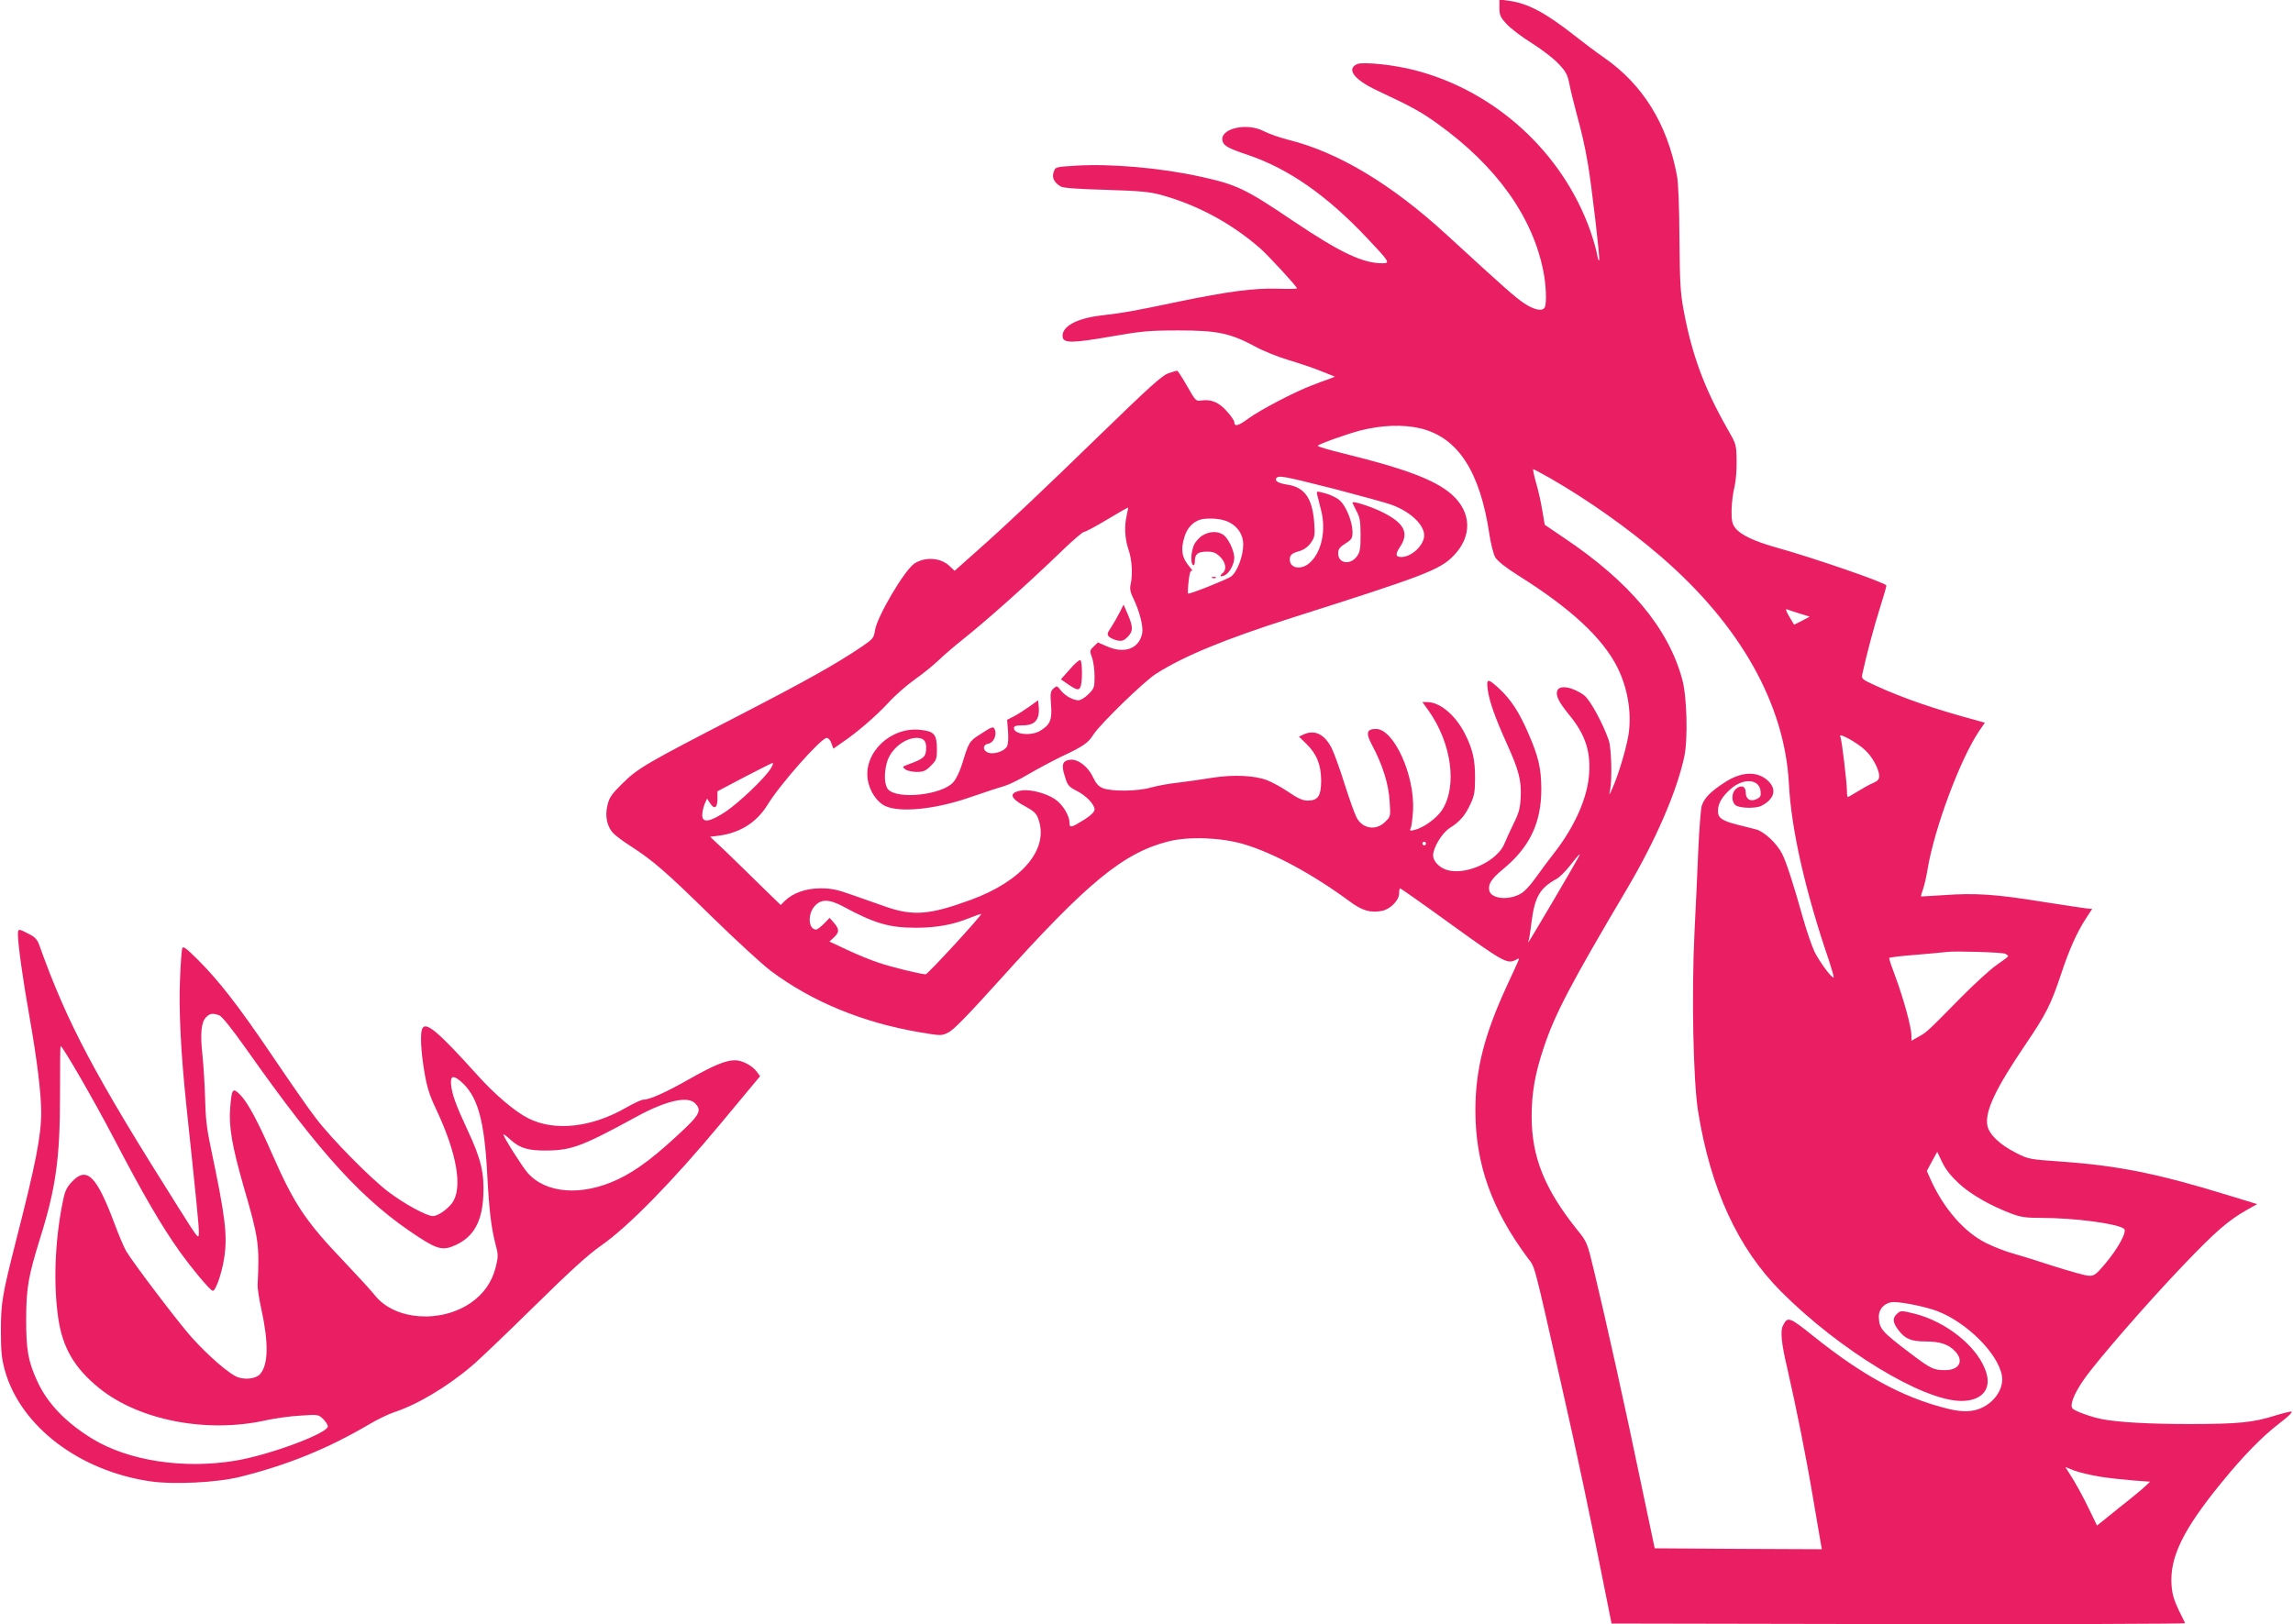 <?xml version="1.0" standalone="no"?>
<!DOCTYPE svg PUBLIC "-//W3C//DTD SVG 20010904//EN"
 "http://www.w3.org/TR/2001/REC-SVG-20010904/DTD/svg10.dtd">
<svg version="1.0" xmlns="http://www.w3.org/2000/svg"
 width="1280pt" height="907pt" viewBox="0 0 1280 907"
 preserveAspectRatio="xMidYMid meet">
<g transform="translate(0,907) scale(0.1,-0.1)"
fill="#e91e63" stroke="none">
<path d="M8370 9026 c0 -40 5 -52 41 -91 22 -24 85 -72 140 -106 54 -34 121
-85 148 -114 41 -43 51 -61 61 -111 6 -32 23 -102 37 -154 36 -133 49 -191 67
-295 21 -124 68 -524 63 -538 -2 -7 -8 8 -12 33 -4 25 -21 83 -37 130 -155
439 -533 784 -984 899 -118 30 -287 47 -319 33 -61 -28 -15 -88 114 -148 196
-92 246 -120 336 -185 329 -236 532 -521 591 -827 15 -77 18 -169 8 -196 -10
-27 -59 -18 -118 22 -49 33 -110 87 -428 379 -309 284 -606 463 -888 533 -47
12 -107 33 -134 47 -98 52 -253 14 -231 -57 8 -25 36 -40 138 -74 229 -77 443
-226 670 -467 123 -130 129 -139 84 -139 -110 0 -234 59 -495 234 -271 183
-317 205 -522 250 -223 49 -499 73 -694 61 -114 -7 -115 -7 -124 -35 -12 -32
3 -61 41 -82 14 -8 104 -14 252 -18 192 -6 243 -11 309 -29 202 -56 392 -159
551 -298 48 -43 205 -213 205 -223 0 -3 -49 -4 -108 -2 -132 4 -277 -15 -557
-73 -247 -52 -299 -61 -425 -76 -141 -16 -226 -63 -218 -121 5 -35 56 -34 275
4 166 29 210 33 373 33 216 0 287 -15 427 -90 45 -25 128 -58 185 -75 57 -17
138 -44 182 -62 l78 -31 -38 -15 c-22 -7 -64 -23 -94 -35 -91 -34 -286 -136
-350 -183 -58 -43 -80 -48 -80 -20 0 7 -18 34 -41 59 -43 50 -88 69 -142 61
-31 -5 -33 -3 -80 80 -27 47 -52 86 -56 86 -5 0 -28 -7 -51 -15 -33 -12 -110
-81 -364 -328 -348 -338 -525 -506 -709 -669 l-118 -105 -30 28 c-49 46 -135
51 -194 13 -56 -37 -210 -298 -221 -375 -6 -40 -11 -47 -68 -86 -146 -99 -306
-189 -695 -390 -515 -266 -559 -291 -647 -378 -60 -59 -73 -78 -83 -121 -15
-61 -3 -118 32 -156 12 -13 56 -46 97 -72 128 -83 197 -143 450 -391 135 -132
285 -270 333 -306 228 -171 512 -288 827 -342 125 -21 126 -21 165 -1 28 13
113 101 287 294 489 544 689 708 940 772 115 29 295 22 423 -16 167 -50 381
-166 588 -318 71 -53 116 -66 181 -54 47 9 96 59 96 97 0 16 3 29 6 29 3 0
134 -92 290 -205 288 -208 309 -219 356 -194 17 9 20 9 15 -2 -3 -8 -33 -74
-67 -147 -125 -272 -174 -465 -174 -692 0 -298 90 -552 293 -825 41 -55 28 -3
191 -725 82 -360 161 -736 233 -1100 l43 -215 1603 -3 c881 -1 1601 1 1599 5
-61 120 -71 150 -76 212 -11 156 64 310 279 573 122 150 227 257 323 331 44
33 75 62 68 65 -6 2 -46 -8 -89 -21 -126 -40 -210 -48 -483 -48 -227 0 -395
10 -485 27 -58 11 -154 45 -166 60 -16 20 9 83 64 162 73 105 355 429 550 633
187 196 256 255 362 315 l55 31 -167 51 c-387 119 -610 164 -923 186 -182 13
-186 13 -258 50 -89 45 -148 102 -158 151 -15 79 45 206 214 455 115 170 140
220 197 390 44 134 88 233 138 310 l36 55 -32 3 c-18 2 -131 19 -252 38 -254
41 -370 49 -545 36 -69 -4 -126 -8 -127 -7 -1 0 4 19 12 41 8 23 19 72 25 110
39 233 183 617 289 774 l31 45 -47 13 c-238 64 -415 126 -561 193 -79 36 -82
39 -76 66 23 107 69 278 99 371 19 60 35 115 35 123 0 14 -414 157 -621 214
-117 33 -195 70 -223 108 -17 23 -21 42 -20 100 1 40 8 97 16 127 8 32 13 94
12 147 -1 92 -2 93 -52 180 -129 227 -198 414 -244 663 -18 97 -21 158 -23
400 -1 176 -6 310 -14 350 -54 288 -190 507 -405 657 -45 31 -119 87 -166 124
-164 129 -262 181 -369 195 l-51 7 0 -47z m-440 -2348 c209 -51 332 -241 384
-591 8 -54 23 -112 33 -129 12 -20 58 -57 128 -101 292 -183 470 -348 553
-512 58 -116 81 -253 63 -375 -12 -76 -56 -226 -91 -303 -18 -41 -19 -41 -12
-7 12 60 7 232 -7 275 -33 96 -104 226 -137 252 -63 47 -138 61 -151 27 -10
-27 8 -63 63 -131 96 -116 127 -213 113 -353 -13 -125 -81 -276 -186 -413 -38
-49 -83 -109 -101 -135 -42 -59 -72 -91 -97 -104 -66 -36 -160 -26 -171 18 -9
36 11 67 75 120 150 123 215 259 215 449 -1 116 -15 179 -74 314 -50 115 -95
184 -160 245 -65 60 -74 60 -65 -6 9 -65 41 -155 105 -297 68 -150 83 -207 79
-300 -3 -65 -10 -90 -41 -152 -20 -41 -41 -88 -48 -105 -35 -96 -203 -179
-313 -154 -47 10 -87 49 -87 84 0 43 50 126 93 153 56 35 86 70 115 133 22 46
26 70 26 145 1 99 -13 162 -55 245 -52 105 -140 180 -212 180 l-27 0 34 -47
c130 -183 162 -425 75 -557 -31 -46 -101 -97 -153 -110 -25 -6 -28 -5 -21 11
5 10 10 54 13 98 10 197 -107 455 -207 455 -52 0 -58 -23 -23 -88 59 -110 94
-220 99 -314 6 -86 6 -87 -25 -117 -51 -51 -127 -39 -160 26 -11 21 -41 106
-67 188 -26 83 -58 171 -71 197 -40 79 -95 106 -158 77 l-25 -12 40 -39 c59
-57 83 -117 84 -204 0 -88 -17 -114 -75 -114 -28 0 -55 12 -106 47 -38 26 -91
55 -119 66 -72 28 -192 33 -311 14 -54 -9 -140 -21 -189 -27 -50 -5 -117 -18
-150 -27 -71 -21 -213 -23 -265 -5 -27 10 -40 24 -59 63 -27 59 -84 102 -127
97 -43 -5 -51 -28 -30 -92 15 -51 22 -59 65 -81 54 -27 101 -76 101 -105 0
-12 -19 -32 -52 -53 -79 -50 -88 -52 -88 -19 0 39 -40 103 -80 129 -47 33
-135 56 -183 50 -79 -11 -72 -43 19 -91 47 -26 60 -38 71 -71 59 -166 -91
-344 -377 -449 -232 -85 -324 -92 -480 -37 -47 16 -130 46 -185 65 -81 29
-114 36 -175 36 -81 0 -152 -25 -199 -70 l-23 -23 -112 109 c-61 60 -149 146
-196 191 l-86 81 49 6 c119 16 210 74 270 170 71 117 301 376 332 376 9 0 21
-13 26 -30 l11 -30 46 32 c86 58 189 147 259 222 37 41 104 100 148 131 44 31
105 80 135 109 30 29 91 81 135 116 139 111 359 307 561 502 56 54 108 98 115
98 8 0 66 31 129 69 63 38 116 68 117 67 1 -1 -2 -19 -7 -41 -15 -63 -11 -135
10 -195 19 -55 24 -138 11 -195 -5 -22 -1 -43 15 -75 35 -72 57 -157 50 -196
-17 -85 -97 -116 -194 -74 l-53 23 -24 -23 c-22 -21 -23 -24 -9 -62 8 -22 14
-70 14 -105 0 -61 -2 -67 -34 -99 -19 -19 -44 -34 -55 -34 -31 0 -76 25 -100
56 -20 26 -22 26 -40 10 -17 -15 -19 -27 -14 -91 7 -84 -5 -112 -60 -145 -50
-31 -147 -21 -147 15 0 11 12 15 49 15 70 0 97 33 89 109 l-3 31 -50 -36 c-27
-19 -66 -44 -86 -54 l-37 -19 5 -64 c3 -39 1 -72 -6 -85 -16 -29 -81 -48 -110
-32 -28 14 -23 44 7 48 26 4 46 44 37 73 -8 26 -13 25 -82 -20 -63 -40 -65
-44 -103 -169 -13 -41 -34 -85 -50 -101 -63 -69 -305 -96 -361 -40 -22 22 -26
89 -8 152 20 73 98 137 167 137 36 0 52 -16 52 -53 0 -53 -11 -63 -105 -97
-29 -11 -29 -12 -11 -26 11 -8 40 -14 64 -14 37 0 50 6 78 34 31 31 34 39 34
93 0 83 -15 100 -93 108 -165 18 -317 -127 -293 -279 11 -65 51 -125 99 -147
82 -37 275 -18 462 46 143 49 155 52 204 67 24 7 85 37 135 67 50 29 134 74
186 99 117 55 145 74 174 121 39 60 283 297 349 339 160 101 384 193 757 312
740 235 826 268 902 345 108 109 104 246 -10 346 -91 79 -257 142 -594 225
-86 21 -155 41 -152 45 6 10 158 64 236 85 120 31 243 35 338 12z m725 -279
c209 -120 434 -279 617 -437 442 -382 690 -822 714 -1267 13 -256 91 -600 224
-989 16 -49 28 -91 26 -93 -9 -9 -79 87 -107 143 -16 34 -45 120 -65 190 -52
186 -93 313 -116 357 -29 58 -100 124 -145 136 -21 5 -67 17 -103 26 -87 22
-110 38 -110 76 0 41 21 79 69 122 72 65 162 59 169 -11 3 -26 -1 -34 -23 -44
-35 -16 -60 0 -60 38 0 35 -27 44 -56 18 -23 -21 -25 -67 -3 -88 18 -19 114
-22 147 -5 73 38 87 92 36 140 -59 55 -148 52 -242 -10 -79 -51 -115 -88 -128
-132 -5 -19 -14 -131 -19 -249 -5 -118 -14 -323 -21 -455 -17 -348 -7 -831 20
-1000 70 -434 222 -764 463 -1006 326 -327 791 -610 1005 -611 110 -1 168 60
143 150 -38 143 -221 294 -410 339 -66 16 -70 16 -90 -2 -27 -24 -25 -49 7
-91 38 -50 71 -64 153 -64 80 0 128 -16 165 -56 49 -53 22 -104 -56 -104 -66
0 -80 7 -194 93 -162 123 -174 137 -177 202 -2 48 36 85 85 85 54 -1 179 -27
240 -50 166 -63 341 -238 362 -361 13 -75 -47 -159 -134 -188 -48 -16 -105
-14 -186 8 -239 62 -460 183 -730 399 -137 110 -146 113 -172 61 -16 -30 -9
-100 24 -239 50 -219 105 -493 143 -720 22 -129 42 -247 45 -263 l5 -27 -467
2 -466 3 -78 370 c-82 397 -193 898 -259 1172 -40 168 -41 169 -97 238 -180
225 -253 405 -253 631 0 132 19 240 67 383 62 188 152 359 464 886 162 274
279 545 321 740 21 99 15 334 -11 430 -77 287 -294 547 -662 793 l-106 72 -13
77 c-7 43 -22 113 -35 156 -12 42 -19 77 -16 77 4 0 47 -23 96 -51z m-1210
-58 c149 -39 297 -79 327 -91 102 -38 178 -110 178 -169 0 -55 -70 -121 -128
-121 -32 0 -34 16 -7 56 54 80 23 137 -110 200 -64 30 -155 58 -155 48 0 -3
10 -24 22 -47 19 -35 23 -58 23 -134 0 -77 -3 -96 -21 -120 -37 -50 -104 -39
-104 17 0 24 8 35 40 55 36 23 40 30 40 65 0 54 -34 141 -69 174 -15 15 -52
33 -81 41 -52 14 -52 14 -47 -8 3 -12 13 -51 22 -87 29 -114 1 -238 -67 -295
-46 -39 -108 -28 -108 20 0 27 10 36 60 50 21 7 44 24 58 45 22 32 23 42 18
115 -11 134 -54 195 -150 209 -49 8 -71 20 -62 35 12 19 40 13 321 -58z m-584
-187 c50 -25 79 -71 79 -124 0 -65 -34 -154 -68 -179 -26 -18 -234 -101 -240
-95 -2 1 -1 32 3 68 5 45 11 64 19 59 6 -3 1 5 -10 18 -46 52 -55 97 -32 172
17 57 59 95 111 100 54 5 105 -2 138 -19z m3183 -509 l58 -18 -43 -23 -44 -22
-22 37 c-23 37 -29 55 -15 48 4 -2 33 -12 66 -22z m365 -761 c42 -37 81 -109
81 -148 0 -17 -9 -27 -32 -37 -18 -7 -56 -28 -85 -46 -29 -18 -55 -33 -58 -33
-3 0 -5 15 -5 33 0 46 -28 280 -36 301 -6 15 2 14 45 -8 28 -15 69 -42 90 -62z
m-6107 -106 c-35 -55 -174 -187 -250 -239 -89 -59 -132 -66 -132 -20 0 16 6
43 13 61 l14 31 17 -26 c24 -37 41 -26 41 25 l0 42 150 79 c83 43 154 79 158
79 5 0 0 -14 -11 -32z m3658 -418 c0 -5 -4 -10 -10 -10 -5 0 -10 5 -10 10 0 6
5 10 10 10 6 0 10 -4 10 -10z m851 -77 c-28 -53 -272 -467 -278 -472 -3 -3 -4
-1 -1 4 3 6 11 53 17 105 18 141 46 191 139 242 17 9 52 44 78 77 47 61 63 76
45 44z m-4105 -274 c178 -96 258 -119 408 -119 114 0 206 17 297 54 35 14 64
24 66 23 6 -6 -298 -337 -310 -337 -28 1 -190 40 -263 65 -43 14 -123 47 -176
72 l-98 46 25 23 c31 29 31 45 1 81 l-25 28 -31 -32 c-18 -18 -38 -33 -44 -33
-43 0 -49 83 -10 129 35 42 82 42 160 0z m6487 -264 c9 -4 17 -10 17 -14 0 -3
-29 -25 -63 -48 -34 -23 -125 -106 -202 -184 -186 -189 -190 -193 -236 -218
l-39 -22 0 29 c0 46 -44 206 -87 322 -22 58 -39 108 -37 111 2 4 70 12 151 18
82 7 159 14 173 16 41 6 304 -2 323 -10z m-257 -1284 c67 -61 175 -123 289
-166 54 -21 83 -25 168 -25 188 0 428 -32 464 -61 18 -16 -33 -109 -107 -197
-50 -59 -61 -67 -90 -65 -18 0 -109 26 -204 56 -94 31 -198 63 -231 72 -33 9
-94 33 -135 53 -124 60 -242 196 -315 361 l-19 43 29 54 29 53 28 -59 c19 -40
50 -78 94 -119z m787 -1636 c50 -8 134 -17 185 -21 l94 -7 -24 -23 c-13 -13
-79 -68 -148 -122 l-124 -100 -42 87 c-38 79 -79 154 -119 215 l-16 25 50 -20
c28 -10 93 -26 144 -34z"/>
<path d="M6250 5650 c-13 -25 -34 -62 -48 -83 -22 -33 -23 -40 -11 -52 8 -8
29 -17 46 -21 26 -5 37 -1 57 19 32 32 32 56 2 126 l-24 55 -22 -44z"/>
<path d="M5972 5333 l-50 -56 42 -29 c50 -34 62 -35 70 -5 9 34 7 135 -3 141
-5 4 -32 -19 -59 -51z"/>
<path d="M6712 6080 c-18 -11 -40 -36 -48 -55 -16 -40 -19 -101 -4 -110 6 -4
10 6 10 22 0 40 17 53 68 53 35 0 49 -6 73 -29 32 -32 38 -71 14 -91 -21 -17
-12 -24 14 -11 26 15 51 62 51 98 -1 39 -33 107 -61 127 -32 22 -77 20 -117
-4z"/>
<path d="M6768 5843 c7 -3 16 -2 19 1 4 3 -2 6 -13 5 -11 0 -14 -3 -6 -6z"/>
<path d="M100 3851 c0 -52 29 -260 65 -461 41 -231 65 -426 65 -530 0 -132
-31 -290 -140 -715 -78 -308 -85 -347 -85 -510 0 -116 5 -154 23 -220 89 -310
415 -558 811 -616 132 -19 372 -7 501 25 267 67 487 156 722 294 45 27 108 57
138 67 127 41 297 142 433 258 40 33 196 183 347 331 201 198 302 290 375 341
150 104 398 357 665 678 l223 268 -19 26 c-26 34 -81 63 -121 63 -52 0 -117
-27 -257 -106 -130 -74 -220 -114 -255 -114 -10 0 -53 -20 -97 -45 -193 -111
-399 -133 -545 -59 -74 37 -187 133 -283 240 -225 250 -292 305 -310 258 -11
-29 -6 -128 13 -239 14 -85 29 -131 64 -205 118 -249 152 -445 90 -528 -26
-35 -80 -72 -106 -72 -35 0 -158 67 -247 134 -99 74 -321 299 -407 413 -34 43
-143 200 -243 348 -193 285 -300 422 -423 544 -62 61 -76 70 -80 55 -3 -11 -9
-86 -12 -169 -8 -170 5 -420 35 -705 58 -549 70 -669 70 -709 0 -44 0 -44
-116 140 -468 741 -618 1024 -775 1463 -11 31 -25 45 -59 62 -58 30 -60 30
-60 -5z m1124 -450 c16 -7 69 -73 147 -183 424 -601 657 -855 970 -1058 104
-67 135 -73 204 -41 99 46 146 130 153 274 6 127 -12 205 -88 367 -66 142 -87
200 -92 255 -4 48 11 53 52 19 96 -81 134 -215 150 -524 11 -204 22 -293 46
-387 16 -58 16 -68 1 -129 -21 -82 -66 -147 -137 -197 -168 -117 -425 -99
-536 39 -21 27 -101 114 -177 194 -211 221 -275 317 -397 595 -79 181 -137
289 -177 330 -44 45 -49 39 -58 -69 -9 -105 11 -218 75 -441 84 -288 89 -324
78 -550 -1 -16 8 -77 21 -135 41 -188 39 -310 -7 -362 -20 -24 -76 -33 -120
-19 -46 13 -169 120 -264 226 -77 87 -325 414 -364 480 -13 23 -41 89 -63 148
-102 274 -157 328 -241 237 -31 -34 -39 -52 -53 -127 -41 -212 -49 -445 -22
-632 24 -166 91 -280 228 -391 223 -181 603 -254 932 -180 50 11 136 23 192
26 99 7 101 6 127 -19 14 -14 26 -33 26 -41 0 -39 -324 -159 -512 -191 -291
-49 -600 -2 -803 122 -147 90 -250 197 -306 319 -52 114 -63 174 -63 349 1
176 11 235 79 455 87 277 110 445 110 792 0 153 1 278 3 278 11 0 187 -304
297 -515 164 -314 264 -486 366 -630 68 -95 169 -217 186 -222 15 -5 50 92 64
180 20 129 8 228 -76 627 -20 93 -28 161 -30 265 -2 77 -9 187 -15 245 -13
120 -7 183 21 211 21 21 36 23 73 10z m2656 -491 c36 -36 26 -61 -52 -136
-163 -155 -269 -237 -379 -289 -201 -95 -403 -80 -505 38 -32 38 -134 199
-134 213 0 4 17 -9 39 -29 54 -49 100 -62 206 -61 137 2 198 25 500 190 164
89 283 116 325 74z"/>
</g>
</svg>
